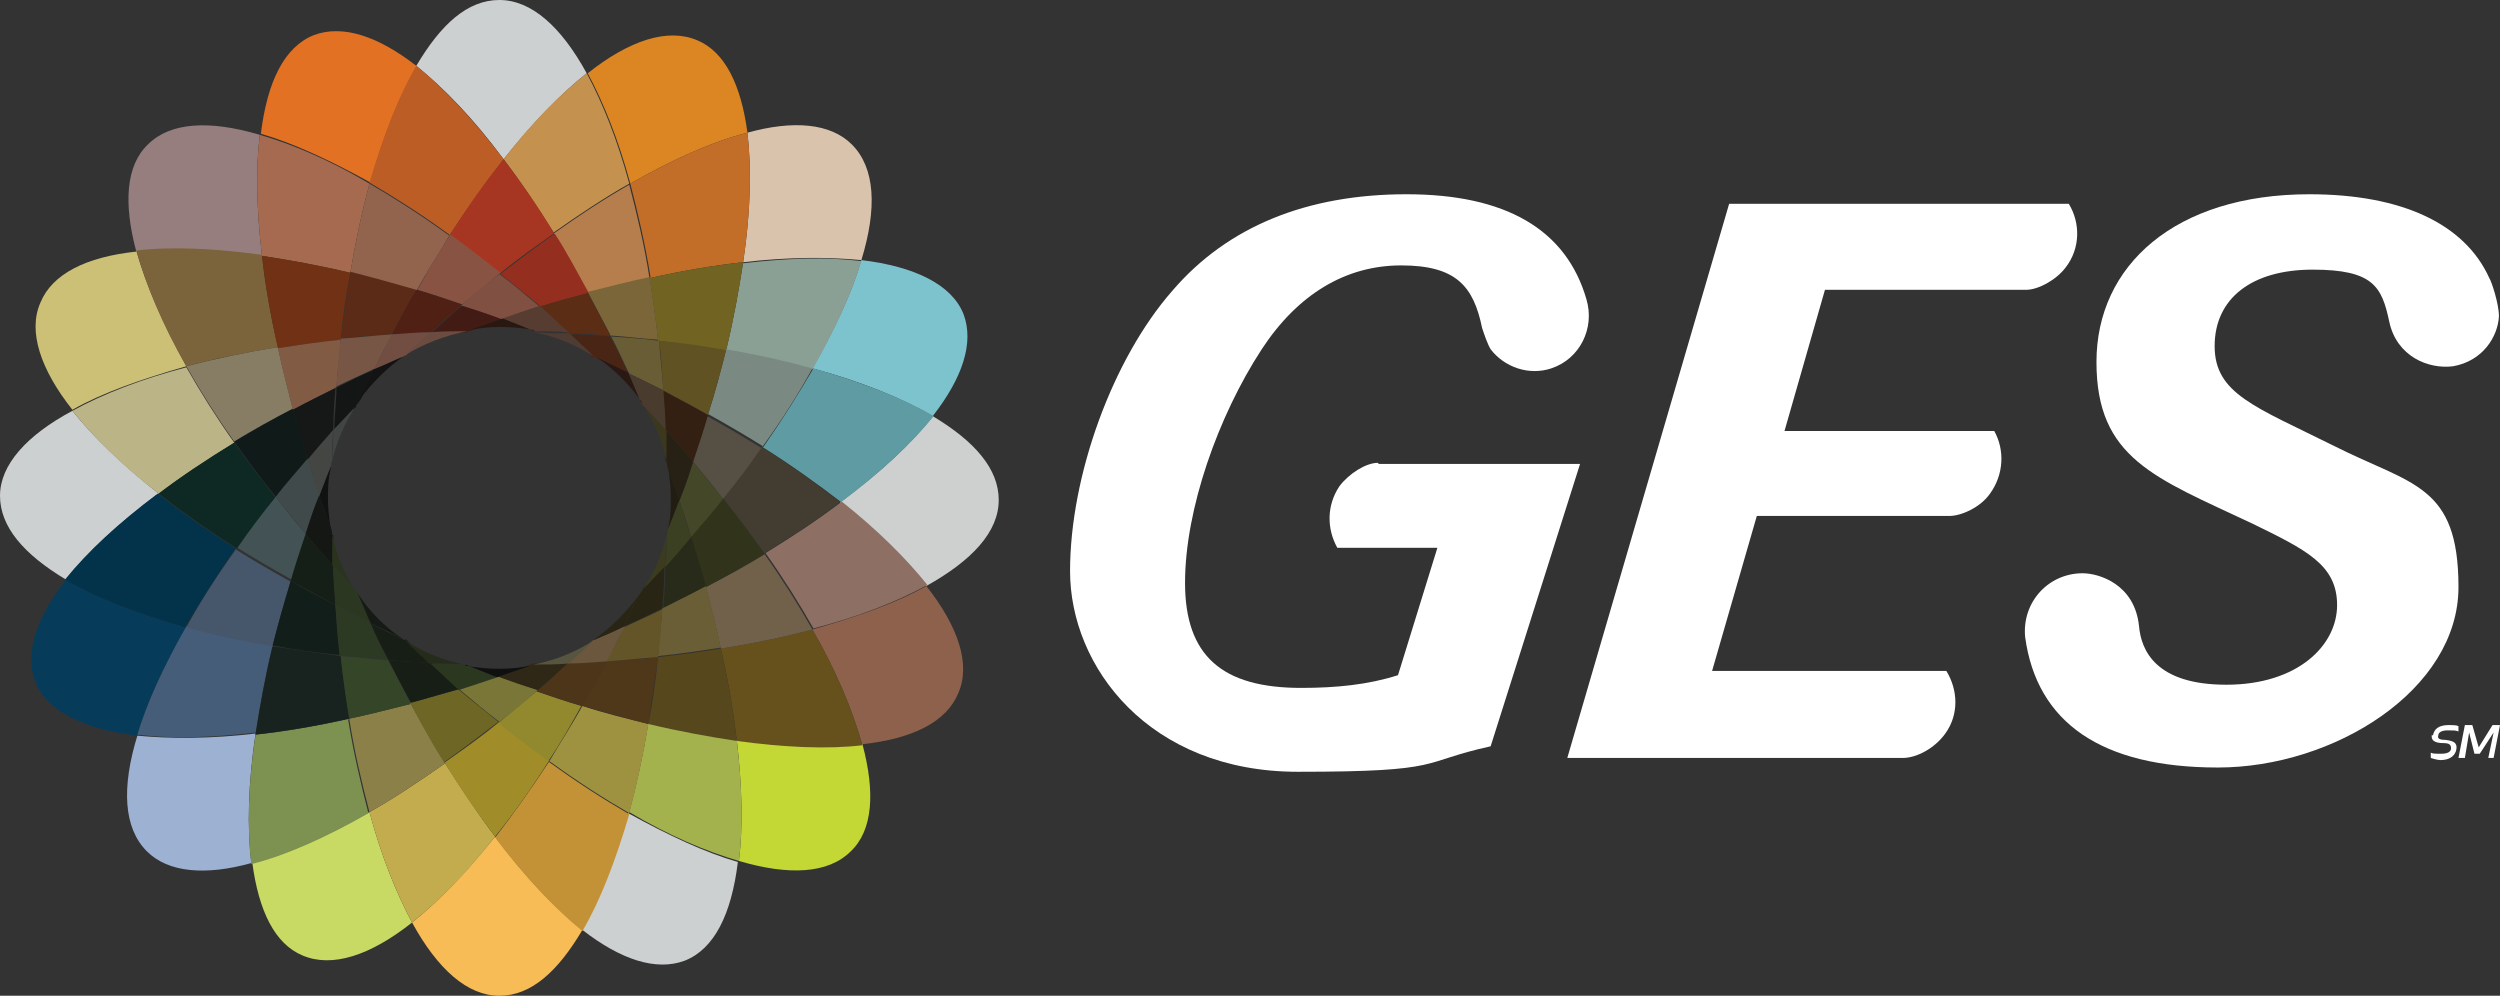 <svg width="118" height="47" viewBox="0 0 118 47" fill="none" xmlns="http://www.w3.org/2000/svg">
<rect x="0" y="0" width="118" height="47" fill="#333333" stroke="none"/>
<g clip-path="url(#clip0_2731_993)">
<path d="M65.031 21.846C64.478 21.846 63.674 22.348 63.221 22.949C62.618 23.851 62.618 24.953 63.121 25.855H67.845L65.986 31.868C64.578 32.319 63.071 32.469 61.412 32.469C57.693 32.469 55.934 30.966 55.934 27.509C55.934 24.051 57.492 19.642 59.553 16.485C61.261 13.88 63.523 12.527 66.136 12.527C68.75 12.527 69.554 13.529 69.956 15.483C70.056 15.784 70.207 16.235 70.358 16.485C71.011 17.337 72.167 17.738 73.222 17.387C74.579 16.936 75.283 15.483 74.881 14.13C73.926 10.823 71.061 9.169 66.388 9.169C61.714 9.169 57.945 10.673 55.331 13.729C52.517 16.936 50.507 22.448 50.507 26.957C50.507 31.467 54.226 36.428 61.261 36.428C68.297 36.428 66.94 35.977 70.358 35.225L74.579 21.897H65.081L65.031 21.846Z" fill="white"/>
<path d="M110.16 21.045C106.441 19.191 104.531 18.59 104.531 16.335C104.531 14.08 106.29 12.727 109.155 12.727C112.02 12.727 112.422 13.529 112.773 15.182C113.125 16.836 114.633 17.437 115.789 17.287C117.196 17.036 117.899 15.884 117.95 14.932C117.95 14.331 117.598 13.278 117.497 13.128C116.342 10.572 113.376 9.169 109.004 9.169C102.672 9.169 98.953 12.527 98.953 17.086C98.953 21.646 101.717 22.548 106.29 24.703C108.853 25.955 110.311 26.657 110.311 28.561C110.311 30.465 108.451 32.319 105.084 32.319C101.717 32.319 101.064 30.665 100.963 29.563C100.762 27.559 99.054 27.058 98.3 27.058C96.692 27.058 95.435 28.41 95.586 30.064C96.139 34.123 99.204 36.227 104.682 36.227C110.16 36.227 116.04 32.569 116.04 27.709C116.04 22.849 113.829 22.899 110.16 21.045Z" fill="white"/>
<path d="M84.228 20.343L86.138 13.679H95.636C96.189 13.679 97.043 13.228 97.496 12.627C98.199 11.725 98.199 10.522 97.647 9.62H81.615L73.976 35.776H89.807C90.46 35.776 91.314 35.325 91.817 34.624C92.47 33.722 92.42 32.569 91.867 31.667H80.811L82.922 24.352H92.018C92.571 24.352 93.475 23.951 93.928 23.3C94.581 22.398 94.631 21.245 94.129 20.343H84.128H84.228Z" fill="white"/>
<path d="M114.784 34.674C114.733 34.924 114.884 35.075 115.336 35.075C115.638 35.075 115.688 35.175 115.688 35.325C115.688 35.475 115.537 35.576 115.236 35.576C114.934 35.576 114.834 35.576 114.733 35.526V35.776C114.733 35.776 115.035 35.876 115.186 35.876C115.688 35.876 115.889 35.626 115.94 35.375C115.99 35.075 115.839 34.974 115.437 34.924C115.186 34.924 115.035 34.874 115.085 34.724C115.085 34.574 115.236 34.473 115.537 34.473C115.839 34.473 115.889 34.473 116.04 34.523V34.273C115.94 34.223 115.739 34.223 115.588 34.223C115.085 34.223 114.884 34.423 114.834 34.724L114.784 34.674Z" fill="white"/>
<path d="M116.995 35.275L116.693 34.223H116.342L116.04 35.776H116.342L116.543 34.574L116.794 35.576H117.045L117.698 34.574L117.447 35.776H117.698L118 34.223H117.648L116.995 35.275Z" fill="white"/>
<path d="M23.369 39.484C22.012 41.188 20.705 42.541 19.449 43.543C20.655 45.747 22.062 47 23.57 47C25.078 47 26.334 45.847 27.49 43.893C26.183 42.841 24.776 41.388 23.369 39.484Z" fill="#F7BC55"/>
<path d="M23.771 7.516C25.128 5.812 26.434 4.459 27.691 3.457C26.485 1.253 25.078 0 23.57 0C22.062 0 20.806 1.152 19.65 3.107C20.956 4.159 22.364 5.612 23.771 7.516Z" fill="#CDD0D0"/>
<path d="M35.279 6.263C34.978 4.009 34.224 2.455 32.917 1.904C31.51 1.303 29.701 1.904 27.741 3.457C28.495 4.86 29.198 6.614 29.751 8.668C31.762 7.516 33.671 6.664 35.279 6.263Z" fill="#DC8623"/>
<path d="M11.911 40.737C12.212 42.992 12.966 44.545 14.273 45.096C15.68 45.697 17.489 45.096 19.449 43.543C18.695 42.14 17.991 40.386 17.439 38.331C15.428 39.484 13.519 40.336 11.911 40.737Z" fill="#C8D964"/>
<path d="M23.369 39.484C22.565 38.432 21.811 37.279 21.007 36.027C19.801 36.879 18.595 37.68 17.439 38.332C17.991 40.386 18.695 42.14 19.449 43.543C20.705 42.541 22.062 41.188 23.369 39.484Z" fill="#C3AC4D"/>
<path d="M23.771 7.516C24.575 8.568 25.329 9.721 26.133 10.973C27.339 10.121 28.545 9.32 29.701 8.668C29.148 6.614 28.445 4.86 27.691 3.457C26.434 4.459 25.078 5.812 23.771 7.516Z" fill="#C5914E"/>
<path d="M12.061 34.624C9.951 34.874 8.041 34.874 6.483 34.724C5.729 37.179 5.83 39.083 6.935 40.185C7.94 41.188 9.699 41.338 11.86 40.737C11.659 39.033 11.71 36.979 12.061 34.624Z" fill="#9DB1D2"/>
<path d="M35.078 12.376C37.189 12.126 39.099 12.126 40.657 12.276C41.411 9.821 41.31 7.917 40.204 6.815C39.199 5.812 37.44 5.662 35.279 6.263C35.48 7.967 35.43 10.021 35.078 12.376Z" fill="#DAC3AC"/>
<path d="M16.484 33.922C14.926 34.273 13.468 34.523 12.061 34.674C11.71 37.029 11.659 39.083 11.86 40.787C13.468 40.386 15.378 39.534 17.388 38.382C17.037 37.029 16.685 35.526 16.433 33.972L16.484 33.922Z" fill="#7D9250"/>
<path d="M30.656 13.128C32.214 12.777 33.671 12.527 35.078 12.376C35.43 10.021 35.48 7.967 35.279 6.263C33.671 6.664 31.761 7.516 29.751 8.668C30.103 10.021 30.455 11.524 30.706 13.078L30.656 13.128Z" fill="#C36E28"/>
<path d="M30.656 13.128C30.405 11.524 30.053 10.071 29.701 8.719C28.545 9.37 27.339 10.172 26.133 11.024C26.686 11.925 27.239 12.877 27.741 13.829C28.746 13.579 29.701 13.328 30.656 13.128Z" fill="#B57E4C"/>
<path d="M16.484 33.922C16.735 35.526 17.087 36.979 17.439 38.332C18.595 37.68 19.801 36.879 21.007 36.027C20.454 35.125 19.901 34.173 19.399 33.221C18.393 33.471 17.439 33.722 16.484 33.922Z" fill="#8B8148"/>
<path d="M3.116 27.358C1.709 29.162 1.156 30.816 1.658 32.168C2.211 33.571 3.97 34.423 6.483 34.724C6.935 33.171 7.739 31.467 8.795 29.613C6.533 29.012 4.573 28.21 3.116 27.358Z" fill="#063C59"/>
<path d="M44.024 19.642C45.431 17.838 45.984 16.184 45.481 14.832C44.928 13.429 43.169 12.577 40.657 12.276C40.204 13.829 39.4 15.533 38.345 17.387C40.606 17.988 42.566 18.79 44.024 19.642Z" fill="#7DC3CD"/>
<path d="M35.078 12.376C34.877 13.679 34.626 15.082 34.274 16.535C35.732 16.786 37.089 17.086 38.345 17.437C39.4 15.583 40.204 13.829 40.657 12.326C39.099 12.126 37.189 12.176 35.078 12.427V12.376Z" fill="#8BA095"/>
<path d="M12.061 34.624C12.262 33.321 12.514 31.918 12.865 30.465C11.408 30.214 10.051 29.914 8.795 29.563C7.739 31.417 6.935 33.171 6.483 34.674C8.041 34.874 9.951 34.824 12.061 34.574V34.624Z" fill="#455D78"/>
<path d="M12.865 30.515C12.514 31.968 12.262 33.371 12.061 34.674C13.418 34.523 14.926 34.273 16.484 33.922C16.333 32.97 16.182 31.968 16.082 30.966C14.976 30.816 13.921 30.665 12.916 30.515H12.865Z" fill="#182320"/>
<path d="M34.274 16.535C34.626 15.082 34.877 13.679 35.078 12.376C33.671 12.527 32.214 12.777 30.656 13.128C30.807 14.08 30.957 15.082 31.058 16.084C32.163 16.235 33.219 16.385 34.224 16.535H34.274Z" fill="#716322"/>
<path d="M18.343 31.166C17.59 31.116 16.836 31.016 16.082 30.966C16.182 31.968 16.333 32.97 16.484 33.922C17.439 33.722 18.393 33.471 19.399 33.221C19.047 32.569 18.695 31.868 18.343 31.216V31.166Z" fill="#354528"/>
<path d="M28.797 15.834C29.55 15.884 30.304 15.984 31.058 16.034C30.957 15.032 30.807 14.03 30.656 13.078C29.701 13.278 28.746 13.529 27.741 13.779C28.093 14.431 28.445 15.132 28.797 15.784V15.834Z" fill="#7A6638"/>
<path d="M7.488 23.3C5.779 21.947 4.422 20.644 3.417 19.391C1.256 20.544 0 21.947 0 23.4C0 24.853 1.106 26.156 3.116 27.358C4.121 26.055 5.629 24.652 7.488 23.3Z" fill="#CDD0D0"/>
<path d="M47.14 23.6C47.14 22.147 46.034 20.844 44.024 19.642C43.019 20.945 41.511 22.348 39.652 23.7C41.36 25.053 42.717 26.356 43.722 27.659C45.883 26.456 47.14 25.103 47.14 23.6Z" fill="#CED0D0"/>
<path d="M35.983 21.095C37.34 21.947 38.596 22.849 39.702 23.7C41.561 22.297 43.019 20.945 44.074 19.642C42.617 18.79 40.657 18.038 38.395 17.387C37.692 18.59 36.938 19.792 36.033 21.095H35.983Z" fill="#5F9BA2"/>
<path d="M11.157 25.905C9.8 25.053 8.543 24.151 7.438 23.3C5.578 24.703 4.121 26.055 3.066 27.358C4.523 28.21 6.483 28.962 8.744 29.613C9.448 28.41 10.202 27.208 11.106 25.905H11.157Z" fill="#02334B"/>
<path d="M11.157 25.905C10.252 27.158 9.448 28.41 8.795 29.613C10.051 29.964 11.408 30.264 12.865 30.515C13.117 29.513 13.368 28.511 13.72 27.458C12.815 26.957 11.961 26.456 11.157 25.955V25.905Z" fill="#46576C"/>
<path d="M35.983 21.095C36.888 19.842 37.692 18.59 38.345 17.387C37.089 17.036 35.732 16.736 34.274 16.485C34.023 17.487 33.772 18.489 33.42 19.541C34.325 20.043 35.179 20.544 35.983 21.045V21.095Z" fill="#7A8A82"/>
<path d="M15.831 28.561C15.077 28.16 14.373 27.809 13.72 27.408C13.418 28.461 13.117 29.463 12.866 30.465C13.871 30.665 14.976 30.816 16.032 30.916C15.931 30.164 15.881 29.363 15.831 28.561Z" fill="#121E19"/>
<path d="M31.309 18.439C32.063 18.84 32.767 19.191 33.42 19.592C33.721 18.54 34.023 17.537 34.274 16.535C33.269 16.335 32.163 16.184 31.108 16.084C31.209 16.836 31.259 17.637 31.309 18.439Z" fill="#605222"/>
<path d="M15.831 28.561C15.881 29.363 15.981 30.164 16.032 30.916C16.785 31.016 17.539 31.066 18.293 31.116C17.991 30.565 17.74 29.964 17.439 29.363C16.886 29.112 16.333 28.811 15.78 28.561H15.831Z" fill="#2C3A24"/>
<path d="M31.309 18.439C31.259 17.637 31.158 16.836 31.108 16.084C30.354 15.984 29.601 15.934 28.847 15.884C29.148 16.435 29.399 17.036 29.701 17.637C30.254 17.888 30.807 18.189 31.36 18.439H31.309Z" fill="#695D35"/>
<path d="M40.707 35.125C43.069 34.874 44.677 34.072 45.23 32.72C45.833 31.367 45.23 29.563 43.722 27.659C42.315 28.461 40.456 29.112 38.345 29.713C39.501 31.718 40.255 33.572 40.707 35.175V35.125Z" fill="#8D614C"/>
<path d="M6.433 11.875C4.071 12.126 2.462 12.928 1.91 14.28C1.307 15.633 1.91 17.437 3.417 19.341C4.825 18.539 6.684 17.888 8.795 17.287C7.689 15.283 6.885 13.428 6.433 11.825V11.875Z" fill="#CBC075"/>
<path d="M39.702 23.7C38.647 24.502 37.44 25.304 36.134 26.106C36.988 27.308 37.742 28.511 38.395 29.663C40.506 29.112 42.315 28.41 43.773 27.609C42.767 26.356 41.411 25.003 39.702 23.65V23.7Z" fill="#8D6F64"/>
<path d="M7.488 23.3C8.543 22.498 9.75 21.696 11.056 20.895C10.202 19.692 9.448 18.489 8.795 17.337C6.684 17.888 4.875 18.59 3.417 19.391C4.422 20.644 5.779 21.997 7.488 23.3Z" fill="#BBB486"/>
<path d="M34.123 23.5C34.827 24.402 35.48 25.254 36.084 26.106C37.39 25.304 38.596 24.502 39.652 23.701C38.546 22.849 37.29 21.947 35.933 21.095C35.38 21.897 34.777 22.698 34.123 23.5Z" fill="#433D31"/>
<path d="M11.056 20.895C9.75 21.696 8.543 22.498 7.488 23.3C8.594 24.151 9.85 25.053 11.207 25.905C11.76 25.103 12.363 24.302 13.016 23.5C12.313 22.598 11.659 21.746 11.056 20.895Z" fill="#0E2824"/>
<path d="M32.716 21.796C33.219 22.398 33.671 22.949 34.123 23.55C34.777 22.748 35.38 21.947 35.933 21.145C35.129 20.644 34.274 20.143 33.37 19.642C33.169 20.343 32.917 21.095 32.666 21.846L32.716 21.796Z" fill="#564F44"/>
<path d="M14.423 25.204C13.921 24.602 13.469 24.051 13.016 23.45C12.363 24.252 11.76 25.053 11.207 25.855C12.011 26.356 12.866 26.857 13.77 27.358C13.971 26.657 14.222 25.905 14.474 25.154L14.423 25.204Z" fill="#425255"/>
<path d="M14.423 25.204C14.172 25.955 13.921 26.707 13.72 27.408C14.423 27.809 15.127 28.16 15.831 28.561C15.831 27.959 15.73 27.308 15.73 26.707C15.278 26.206 14.825 25.705 14.423 25.204Z" fill="#151F17"/>
<path d="M32.716 21.796C32.968 21.045 33.219 20.293 33.42 19.592C32.716 19.191 32.013 18.84 31.309 18.439C31.309 19.041 31.41 19.692 31.41 20.293C31.862 20.794 32.314 21.295 32.716 21.796Z" fill="#332012"/>
<path d="M30.254 18.99C30.254 19.041 30.354 19.141 30.405 19.191C30.756 19.542 31.108 19.942 31.41 20.293C31.41 19.642 31.359 19.041 31.309 18.439C30.756 18.139 30.204 17.888 29.651 17.637C29.852 18.088 30.053 18.59 30.254 19.041V18.99Z" fill="#493C2E"/>
<path d="M16.886 28.01C16.886 27.959 16.785 27.859 16.735 27.809C16.383 27.458 16.032 27.058 15.73 26.707C15.73 27.358 15.78 27.959 15.831 28.561C16.383 28.861 16.936 29.112 17.489 29.363C17.288 28.912 17.087 28.461 16.886 27.959V28.01Z" fill="#2C3721"/>
<path d="M12.363 12.076C12.112 9.921 12.061 7.967 12.262 6.364C9.9 5.662 8.041 5.762 6.986 6.814C5.93 7.817 5.83 9.62 6.433 11.875C8.091 11.675 10.101 11.725 12.363 12.076Z" fill="#967E7E"/>
<path d="M34.777 34.924C35.028 37.079 35.078 39.033 34.877 40.636C37.239 41.338 39.099 41.238 40.154 40.185C41.21 39.183 41.31 37.38 40.707 35.125C39.049 35.325 37.038 35.275 34.777 34.924Z" fill="#C3D735"/>
<path d="M13.117 16.385C12.765 14.882 12.514 13.429 12.363 12.026C10.101 11.725 8.091 11.625 6.433 11.825C6.885 13.429 7.639 15.283 8.795 17.287C10.101 16.936 11.559 16.635 13.117 16.385Z" fill="#7B643C"/>
<path d="M34.023 30.615C34.375 32.118 34.626 33.571 34.777 34.974C37.038 35.275 39.048 35.375 40.707 35.175C40.255 33.571 39.501 31.718 38.345 29.713C37.038 30.064 35.581 30.365 34.023 30.615Z" fill="#66511D"/>
<path d="M34.023 30.615C35.581 30.365 37.038 30.064 38.345 29.713C37.692 28.561 36.938 27.358 36.084 26.156C35.229 26.707 34.274 27.208 33.319 27.709C33.571 28.711 33.822 29.663 34.023 30.615Z" fill="#72614A"/>
<path d="M13.117 16.385C11.559 16.635 10.152 16.936 8.795 17.287C9.448 18.439 10.202 19.642 11.056 20.844C11.911 20.293 12.865 19.792 13.82 19.291C13.569 18.289 13.318 17.337 13.117 16.385Z" fill="#877C64"/>
<path d="M14.524 21.646C14.273 20.844 14.021 20.043 13.82 19.291C12.866 19.792 11.911 20.343 11.056 20.844C11.659 21.696 12.313 22.598 13.016 23.45C13.519 22.849 14.021 22.247 14.524 21.646Z" fill="#101B19"/>
<path d="M32.616 25.354C32.867 26.156 33.118 26.907 33.319 27.709C34.274 27.208 35.229 26.657 36.084 26.156C35.48 25.304 34.827 24.402 34.123 23.55C33.621 24.151 33.118 24.753 32.616 25.354Z" fill="#31331B"/>
<path d="M14.524 21.646C14.021 22.247 13.469 22.849 13.016 23.45C13.469 24.051 13.971 24.602 14.423 25.204C14.624 24.602 14.876 24.001 15.077 23.35C14.876 22.748 14.675 22.197 14.524 21.596V21.646Z" fill="#404A4B"/>
<path d="M32.063 23.6C32.264 24.201 32.465 24.753 32.616 25.354C33.118 24.753 33.671 24.151 34.123 23.55C33.671 22.949 33.169 22.398 32.716 21.796C32.515 22.398 32.264 22.999 32.063 23.65V23.6Z" fill="#444728"/>
<path d="M31.46 21.746C31.46 21.897 31.51 22.097 31.56 22.247C31.711 22.698 31.912 23.149 32.063 23.65C32.314 23.049 32.515 22.448 32.716 21.796C32.314 21.295 31.862 20.794 31.41 20.293C31.41 20.744 31.41 21.245 31.41 21.746H31.46Z" fill="#272015"/>
<path d="M15.68 25.254C15.68 25.103 15.63 24.903 15.579 24.753C15.428 24.302 15.227 23.851 15.077 23.35C14.825 23.951 14.624 24.552 14.423 25.204C14.825 25.705 15.278 26.206 15.73 26.707C15.73 26.256 15.73 25.755 15.73 25.254H15.68Z" fill="#141714"/>
<path d="M15.73 26.707C16.082 27.058 16.383 27.458 16.735 27.809C16.233 27.058 15.881 26.206 15.68 25.254C15.68 25.755 15.68 26.206 15.68 26.707H15.73Z" fill="#2A331D"/>
<path d="M31.41 20.293C31.058 19.942 30.756 19.542 30.404 19.191C30.907 19.942 31.259 20.794 31.46 21.746C31.46 21.245 31.46 20.794 31.46 20.293H31.41Z" fill="#3C381E"/>
<path d="M27.49 43.893C29.299 45.296 30.957 45.847 32.314 45.346C33.721 44.795 34.526 43.142 34.827 40.687C33.269 40.236 31.561 39.434 29.651 38.382C29.048 40.586 28.294 42.49 27.44 43.893H27.49Z" fill="#CDD0D0"/>
<path d="M19.65 3.107C17.841 1.704 16.182 1.152 14.825 1.653C13.418 2.205 12.614 3.858 12.313 6.313C13.87 6.764 15.579 7.566 17.489 8.618C18.092 6.414 18.846 4.51 19.7 3.107H19.65Z" fill="#E27124"/>
<path d="M25.932 35.926C25.078 37.229 24.223 38.432 23.369 39.534C24.776 41.388 26.183 42.891 27.49 43.944C28.344 42.49 29.048 40.636 29.701 38.432C28.495 37.73 27.238 36.929 25.932 35.977V35.926Z" fill="#C39136"/>
<path d="M21.208 11.124C22.062 9.821 22.917 8.618 23.771 7.516C22.364 5.662 20.957 4.159 19.65 3.107C18.796 4.56 18.092 6.414 17.439 8.618C18.645 9.32 19.901 10.122 21.208 11.074V11.124Z" fill="#BC5D25"/>
<path d="M21.007 36.027C21.761 37.279 22.565 38.432 23.369 39.484C24.223 38.432 25.078 37.229 25.932 35.876C25.128 35.325 24.374 34.724 23.57 34.072C22.715 34.774 21.861 35.375 21.007 35.977V36.027Z" fill="#A08D29"/>
<path d="M26.133 10.973C25.379 9.721 24.575 8.568 23.771 7.516C22.917 8.568 22.062 9.771 21.208 11.124C22.012 11.675 22.766 12.276 23.57 12.928C24.424 12.226 25.279 11.625 26.133 11.024V10.973Z" fill="#A63622"/>
<path d="M21.66 32.519C20.906 32.77 20.102 32.97 19.348 33.17C19.901 34.173 20.404 35.125 20.957 35.977C21.811 35.375 22.665 34.724 23.52 34.072C22.916 33.571 22.263 33.07 21.61 32.519H21.66Z" fill="#6D6625"/>
<path d="M25.48 14.481C26.233 14.23 27.038 14.03 27.791 13.829C27.238 12.827 26.736 11.875 26.183 11.023C25.329 11.625 24.474 12.276 23.62 12.928C24.223 13.429 24.877 13.93 25.53 14.481H25.48Z" fill="#942F1F"/>
<path d="M18.343 31.166C18.695 31.868 19.047 32.519 19.399 33.171C20.152 32.97 20.906 32.72 21.71 32.519C21.258 32.118 20.806 31.718 20.354 31.267C19.7 31.267 19.047 31.216 18.393 31.166H18.343Z" fill="#171E16"/>
<path d="M28.796 15.834C28.445 15.132 28.093 14.481 27.741 13.829C26.987 14.03 26.233 14.23 25.429 14.481C25.882 14.882 26.334 15.283 26.786 15.733C27.439 15.733 28.093 15.784 28.746 15.834H28.796Z" fill="#5C2D15"/>
<path d="M19.097 30.214C19.097 30.214 18.997 30.164 18.946 30.114C18.444 29.914 17.941 29.663 17.489 29.413C17.74 30.014 18.042 30.615 18.343 31.166C18.997 31.216 19.65 31.267 20.303 31.267C19.901 30.916 19.499 30.515 19.147 30.164L19.097 30.214Z" fill="#171E16"/>
<path d="M28.043 16.836C28.043 16.836 28.143 16.886 28.193 16.936C28.696 17.136 29.198 17.387 29.651 17.637C29.399 17.036 29.098 16.435 28.796 15.884C28.143 15.834 27.49 15.784 26.836 15.784C27.238 16.134 27.64 16.535 27.992 16.886L28.043 16.836Z" fill="#492515"/>
<path d="M16.886 28.01C17.087 28.46 17.288 28.962 17.489 29.413C17.991 29.663 18.444 29.863 18.946 30.114C18.142 29.563 17.439 28.861 16.886 28.01Z" fill="#151A16"/>
<path d="M30.254 18.99C30.053 18.539 29.852 18.038 29.651 17.587C29.148 17.337 28.696 17.137 28.193 16.886C28.997 17.437 29.701 18.139 30.304 18.99H30.254Z" fill="#291813"/>
<path d="M34.777 34.924C33.47 34.724 32.063 34.473 30.606 34.123C30.354 35.626 30.053 37.029 29.701 38.332C31.561 39.434 33.319 40.185 34.877 40.636C35.078 39.033 35.028 37.079 34.777 34.924Z" fill="#A3B24C"/>
<path d="M12.363 12.076C13.669 12.276 15.077 12.527 16.534 12.877C16.785 11.374 17.087 9.971 17.439 8.668C15.579 7.566 13.82 6.814 12.262 6.364C12.061 7.967 12.112 9.921 12.363 12.076Z" fill="#A56A4F"/>
<path d="M25.932 35.926C27.238 36.879 28.495 37.68 29.701 38.382C30.053 37.079 30.354 35.676 30.606 34.173C29.601 33.922 28.545 33.672 27.49 33.321C26.987 34.223 26.434 35.075 25.932 35.926Z" fill="#9E9240"/>
<path d="M21.208 11.124C19.901 10.172 18.645 9.37 17.439 8.668C17.087 9.971 16.785 11.374 16.534 12.877C17.539 13.128 18.595 13.379 19.65 13.729C20.152 12.827 20.705 11.976 21.208 11.124Z" fill="#92644D"/>
<path d="M21.811 14.381C22.414 13.88 23.017 13.379 23.62 12.877C22.816 12.226 22.012 11.625 21.258 11.073C20.705 11.875 20.203 12.777 19.7 13.679C20.404 13.88 21.107 14.13 21.861 14.381H21.811Z" fill="#895343"/>
<path d="M25.329 32.619C24.726 33.12 24.123 33.621 23.52 34.123C24.324 34.774 25.128 35.375 25.881 35.926C26.434 35.125 26.937 34.223 27.439 33.321C26.736 33.12 26.032 32.87 25.279 32.619H25.329Z" fill="#92882D"/>
<path d="M25.48 14.481C24.826 13.93 24.223 13.429 23.57 12.928C22.967 13.378 22.364 13.88 21.761 14.431C22.364 14.631 23.017 14.882 23.67 15.082C24.273 14.882 24.877 14.681 25.429 14.481H25.48Z" fill="#805043"/>
<path d="M21.66 32.519C22.314 33.07 22.916 33.571 23.57 34.072C24.173 33.621 24.776 33.12 25.379 32.569C24.776 32.369 24.123 32.118 23.469 31.918C22.866 32.118 22.263 32.319 21.66 32.519Z" fill="#797637"/>
<path d="M21.962 31.367C21.409 31.367 20.856 31.367 20.303 31.317C20.756 31.718 21.208 32.169 21.66 32.569C22.263 32.369 22.866 32.169 23.469 31.968C22.967 31.768 22.464 31.567 21.962 31.367Z" fill="#2B371F"/>
<path d="M25.178 15.633C25.731 15.633 26.284 15.633 26.836 15.683C26.384 15.283 25.932 14.832 25.48 14.431C24.877 14.631 24.273 14.832 23.721 15.032C24.223 15.232 24.726 15.433 25.228 15.633H25.178Z" fill="#573C32"/>
<path d="M28.043 16.836C27.64 16.435 27.238 16.084 26.887 15.733C26.334 15.733 25.781 15.733 25.228 15.683C26.233 15.884 27.188 16.285 28.043 16.836Z" fill="#4E3C33"/>
<path d="M19.097 30.214C19.499 30.615 19.901 30.966 20.253 31.317C20.806 31.317 21.358 31.317 21.911 31.367C20.906 31.166 19.951 30.765 19.097 30.214Z" fill="#252C1C"/>
<path d="M16.534 12.877C15.077 12.527 13.67 12.276 12.363 12.076C12.514 13.429 12.765 14.882 13.117 16.435C14.072 16.285 15.077 16.134 16.082 16.034C16.182 14.932 16.333 13.88 16.534 12.877Z" fill="#713115"/>
<path d="M30.606 34.173C32.063 34.523 33.47 34.774 34.777 34.974C34.626 33.621 34.375 32.168 34.023 30.615C33.068 30.765 32.063 30.916 31.058 31.016C30.957 32.118 30.807 33.17 30.606 34.173Z" fill="#57471C"/>
<path d="M28.646 31.216C28.294 31.918 27.892 32.619 27.49 33.321C28.545 33.621 29.601 33.922 30.606 34.173C30.756 33.171 30.907 32.118 31.058 31.016C30.254 31.116 29.45 31.166 28.646 31.216Z" fill="#4F3719"/>
<path d="M18.494 15.784C18.846 15.082 19.248 14.381 19.65 13.679C18.595 13.378 17.539 13.078 16.534 12.827C16.383 13.829 16.233 14.882 16.082 15.984C16.886 15.884 17.69 15.834 18.494 15.784Z" fill="#5B2B17"/>
<path d="M25.329 32.619C26.032 32.87 26.786 33.12 27.49 33.321C27.892 32.669 28.244 31.968 28.646 31.216C28.043 31.216 27.439 31.317 26.786 31.317C26.284 31.768 25.831 32.219 25.329 32.619Z" fill="#4D3519"/>
<path d="M21.811 14.381C21.057 14.13 20.354 13.88 19.65 13.679C19.248 14.331 18.896 15.032 18.494 15.784C19.097 15.784 19.7 15.683 20.354 15.683C20.856 15.232 21.308 14.781 21.811 14.381Z" fill="#502015"/>
<path d="M22.062 15.633C22.062 15.633 22.113 15.633 22.163 15.633C22.665 15.433 23.218 15.232 23.721 15.082C23.067 14.832 22.464 14.631 21.811 14.431C21.308 14.832 20.856 15.283 20.354 15.733C20.906 15.733 21.459 15.733 22.062 15.683V15.633Z" fill="#421B15"/>
<path d="M25.128 31.367C25.128 31.367 25.078 31.367 25.027 31.367C24.525 31.567 23.972 31.768 23.469 31.918C24.123 32.169 24.726 32.369 25.379 32.569C25.882 32.169 26.334 31.718 26.837 31.267C26.284 31.267 25.731 31.267 25.128 31.317V31.367Z" fill="#302817"/>
<path d="M21.962 31.367C22.464 31.567 22.967 31.768 23.469 31.968C23.972 31.768 24.525 31.617 25.027 31.417C24.575 31.517 24.072 31.567 23.57 31.567C23.067 31.567 22.464 31.517 21.962 31.417V31.367Z" fill="#0F1010"/>
<path d="M25.178 15.633H25.228C24.726 15.433 24.223 15.232 23.721 15.032C23.218 15.232 22.665 15.383 22.163 15.583C22.615 15.483 23.118 15.433 23.62 15.433C24.123 15.433 24.726 15.483 25.228 15.583L25.178 15.633Z" fill="#291812"/>
<path d="M31.259 28.711C31.209 29.463 31.108 30.264 31.058 30.966C32.063 30.866 33.068 30.715 34.023 30.565C33.822 29.613 33.571 28.661 33.319 27.659C32.666 28.01 31.962 28.36 31.259 28.711Z" fill="#695E36"/>
<path d="M15.881 18.289C15.931 17.537 16.032 16.736 16.082 16.034C15.077 16.134 14.072 16.285 13.117 16.435C13.318 17.387 13.569 18.339 13.82 19.341C14.474 18.99 15.177 18.64 15.881 18.289Z" fill="#815B44"/>
<path d="M28.646 31.216C29.45 31.166 30.254 31.066 31.058 31.016C31.159 30.264 31.209 29.513 31.259 28.761C30.656 29.062 30.053 29.312 29.45 29.613C29.198 30.164 28.897 30.715 28.596 31.267L28.646 31.216Z" fill="#635528"/>
<path d="M18.494 15.784C17.69 15.834 16.886 15.934 16.082 15.984C15.981 16.736 15.931 17.487 15.881 18.239C16.484 17.938 17.087 17.688 17.69 17.387C17.941 16.836 18.243 16.285 18.544 15.733L18.494 15.784Z" fill="#775646"/>
<path d="M27.992 30.214C27.59 30.615 27.188 30.966 26.786 31.317C27.389 31.317 27.992 31.267 28.646 31.216C28.947 30.665 29.198 30.114 29.5 29.563C28.997 29.763 28.495 30.014 28.043 30.214H27.992Z" fill="#6A573E"/>
<path d="M19.147 16.786C19.549 16.385 19.951 16.034 20.353 15.683C19.75 15.683 19.097 15.733 18.494 15.784C18.192 16.335 17.941 16.886 17.64 17.437C18.142 17.237 18.645 16.986 19.147 16.786Z" fill="#724D42"/>
<path d="M25.128 31.367C25.681 31.367 26.284 31.367 26.837 31.317C27.238 30.966 27.641 30.565 28.043 30.214C27.188 30.765 26.233 31.166 25.178 31.367H25.128Z" fill="#57543F"/>
<path d="M22.112 15.633C21.56 15.633 20.906 15.633 20.303 15.683C19.901 16.034 19.499 16.435 19.097 16.786C19.951 16.235 21.007 15.834 22.062 15.633H22.112Z" fill="#6C4B41"/>
<path d="M31.259 28.711C31.962 28.36 32.666 28.01 33.319 27.659C33.118 26.907 32.867 26.105 32.616 25.304C32.214 25.755 31.812 26.206 31.41 26.707C31.41 27.408 31.359 28.06 31.309 28.711H31.259Z" fill="#282B19"/>
<path d="M15.881 18.289C15.177 18.64 14.474 18.99 13.82 19.341C14.021 20.093 14.273 20.895 14.524 21.696C14.926 21.245 15.328 20.794 15.73 20.293C15.73 19.592 15.78 18.94 15.831 18.289H15.881Z" fill="#161817"/>
<path d="M30.354 27.809C30.304 27.909 30.203 28.01 30.103 28.16C29.902 28.611 29.651 29.112 29.45 29.563C30.053 29.312 30.656 29.012 31.259 28.711C31.309 28.06 31.359 27.408 31.359 26.707C31.008 27.058 30.656 27.458 30.304 27.809H30.354Z" fill="#292515"/>
<path d="M16.785 19.191C16.836 19.091 16.936 18.99 17.037 18.84C17.238 18.389 17.489 17.888 17.69 17.437C17.087 17.688 16.484 17.988 15.881 18.289C15.881 18.94 15.78 19.642 15.78 20.293C16.132 19.942 16.484 19.542 16.836 19.191H16.785Z" fill="#141615"/>
<path d="M19.147 16.786C18.645 16.986 18.142 17.237 17.64 17.437C17.439 17.888 17.187 18.389 16.986 18.84C17.589 18.038 18.293 17.337 19.097 16.786H19.147Z" fill="#121312"/>
<path d="M27.992 30.214C28.495 30.014 28.997 29.813 29.45 29.563C29.651 29.112 29.902 28.611 30.103 28.16C29.5 28.962 28.796 29.663 27.992 30.214Z" fill="#292515"/>
<path d="M31.51 25.003C31.51 25.103 31.51 25.204 31.46 25.304C31.46 25.805 31.46 26.306 31.41 26.757C31.812 26.306 32.214 25.855 32.616 25.354C32.415 24.803 32.264 24.201 32.063 23.6C31.912 24.051 31.711 24.502 31.51 25.003Z" fill="#3B4022"/>
<path d="M15.629 21.997C15.629 21.897 15.629 21.796 15.68 21.746C15.68 21.245 15.68 20.794 15.73 20.293C15.328 20.744 14.926 21.195 14.524 21.696C14.725 22.247 14.876 22.849 15.077 23.45C15.227 22.999 15.428 22.548 15.629 22.047V21.997Z" fill="#444643"/>
<path d="M31.41 26.707C31.41 26.206 31.41 25.755 31.46 25.254C31.259 26.206 30.857 27.058 30.354 27.809C30.706 27.458 31.058 27.058 31.41 26.707Z" fill="#3C3B1F"/>
<path d="M15.73 20.293C15.73 20.794 15.73 21.245 15.68 21.746C15.881 20.844 16.283 19.942 16.785 19.191C16.433 19.542 16.082 19.942 15.73 20.293Z" fill="#414543"/>
<path d="M31.661 23.5C31.661 24.001 31.661 24.502 31.51 25.003C31.711 24.552 31.862 24.101 32.063 23.6C31.912 23.149 31.711 22.698 31.561 22.197C31.611 22.598 31.661 23.049 31.661 23.45V23.5Z" fill="#221D13"/>
<path d="M15.63 21.997C15.428 22.448 15.278 22.899 15.077 23.4C15.227 23.851 15.428 24.302 15.579 24.803C15.529 24.402 15.479 23.951 15.479 23.55C15.479 23.149 15.479 22.548 15.63 22.047V21.997Z" fill="#0F1211"/>
</g>
<defs>
<clipPath id="clip0_2731_993">
<rect width="118" height="47" fill="white"/>
</clipPath>
</defs>
</svg>
